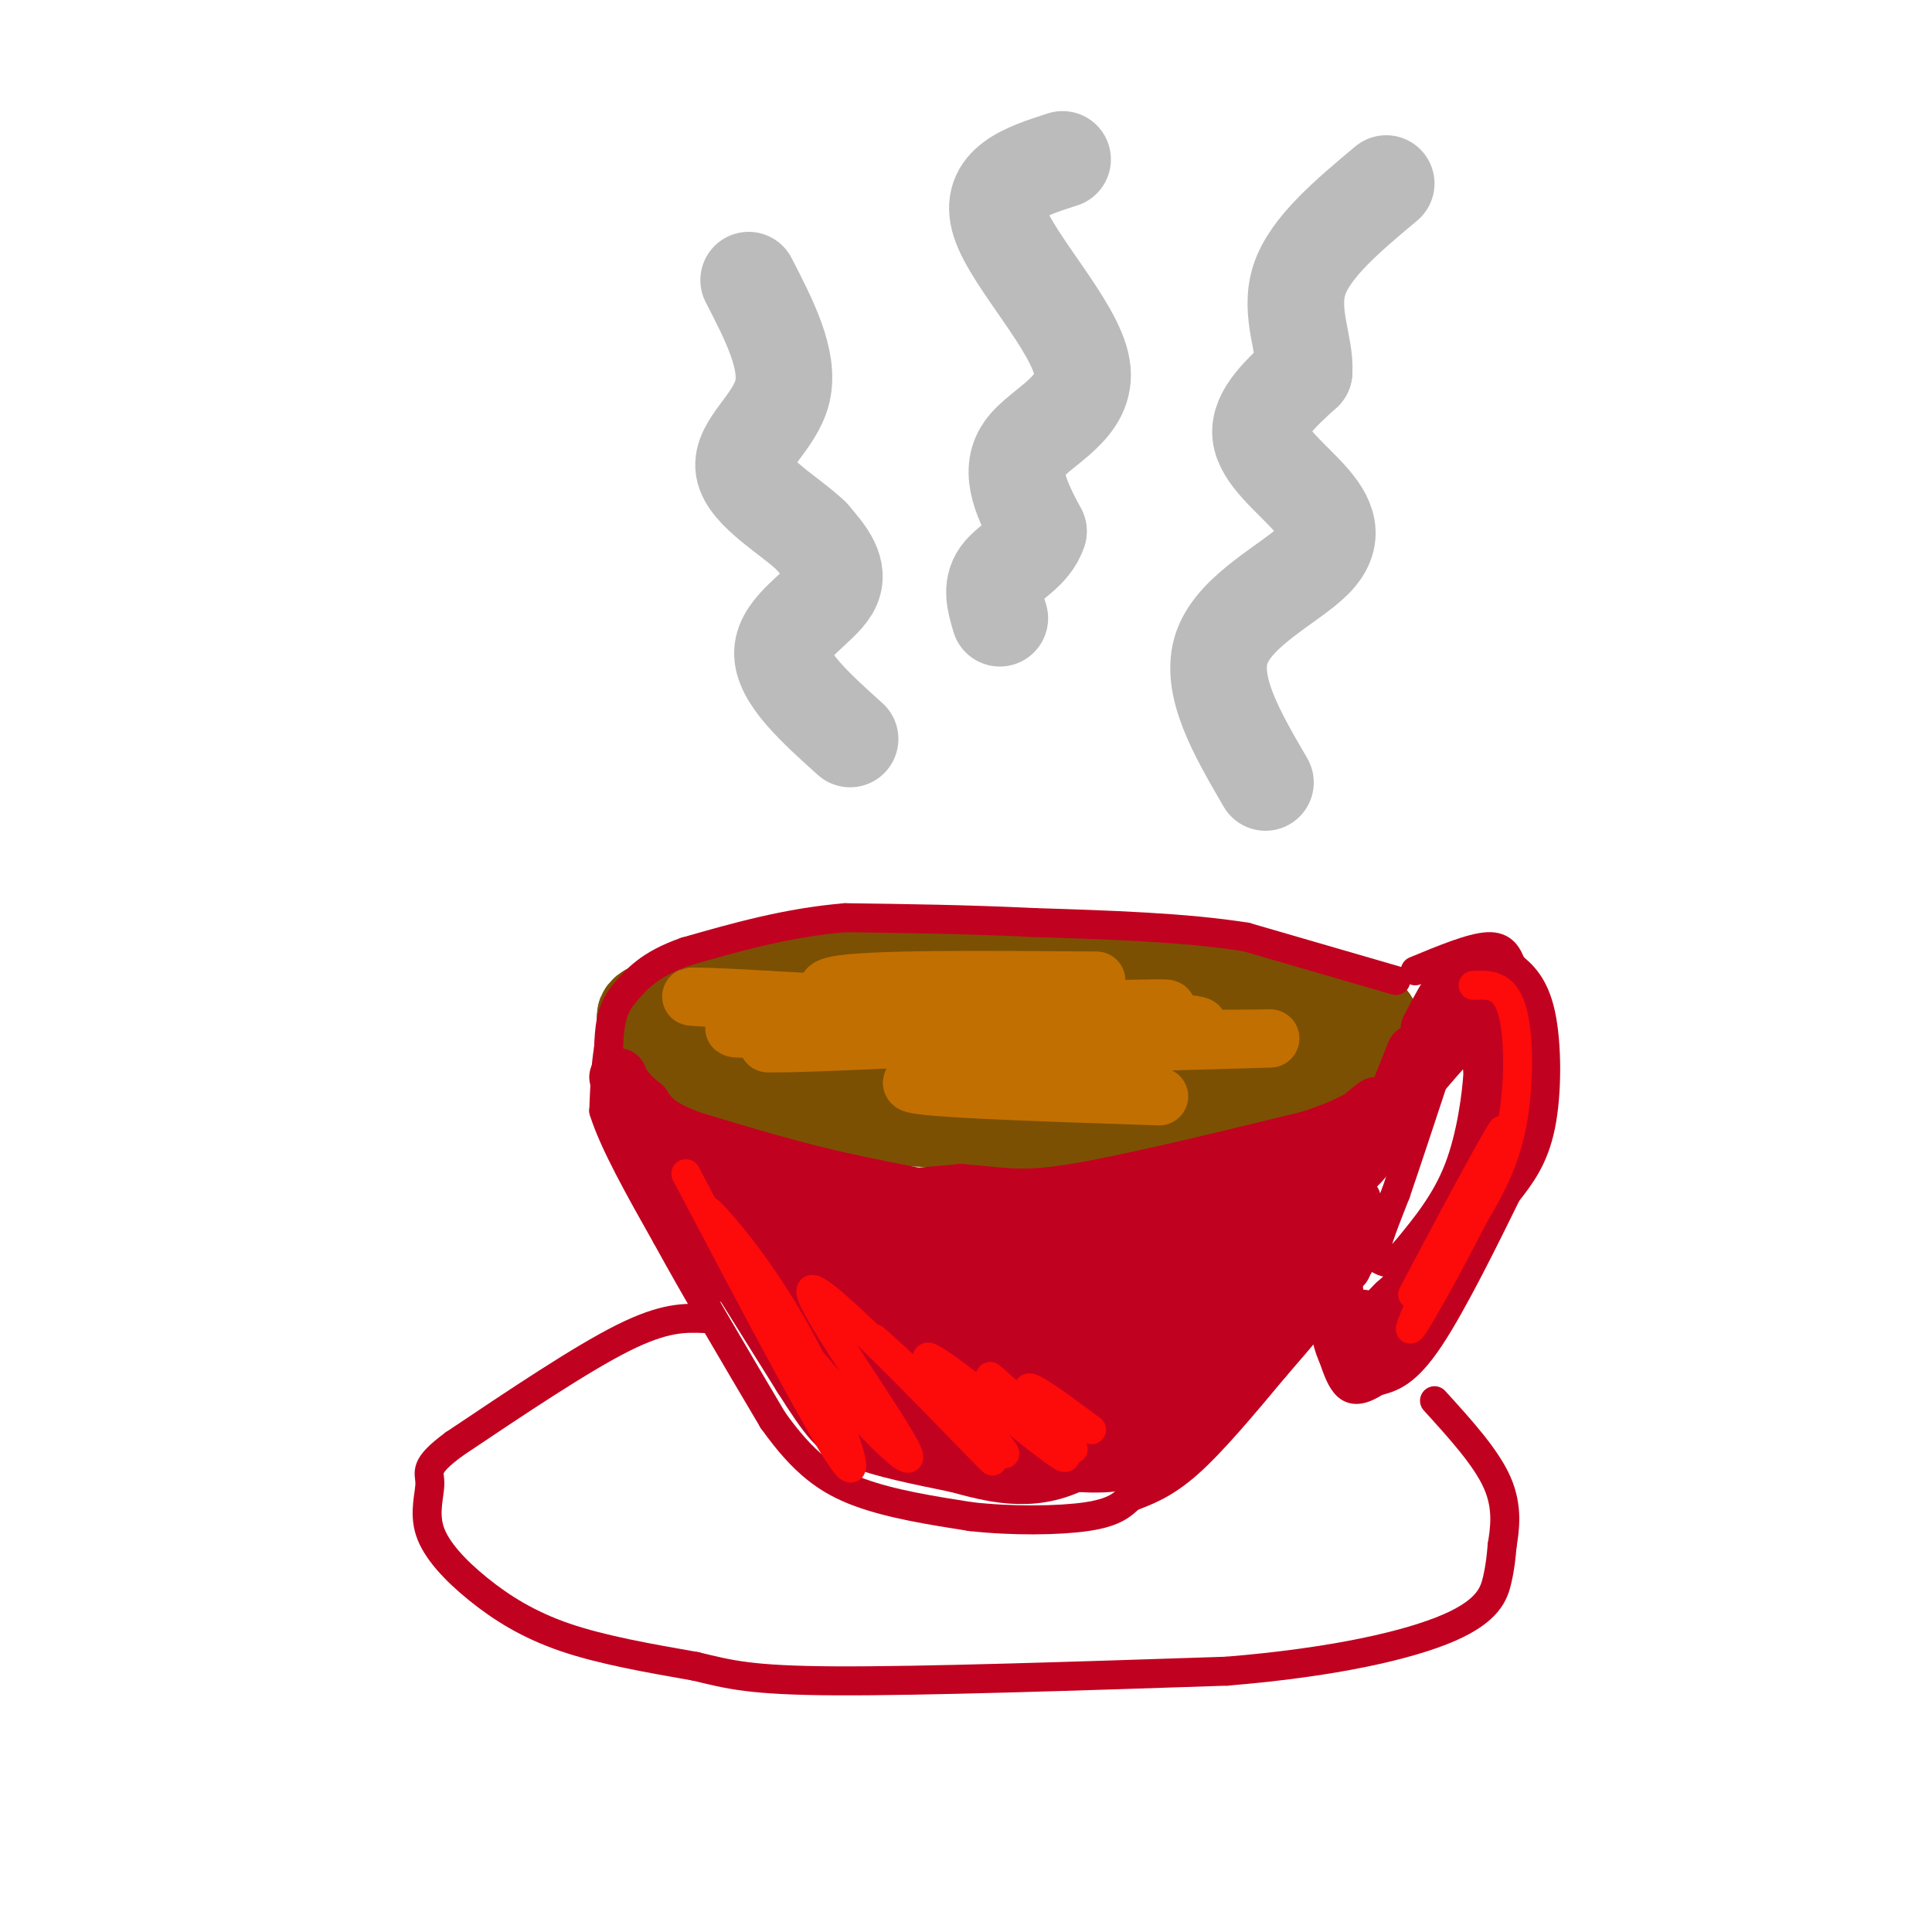 <svg viewBox='0 0 400 400' version='1.1' xmlns='http://www.w3.org/2000/svg' xmlns:xlink='http://www.w3.org/1999/xlink'><g fill='none' stroke='rgb(124,80,2)' stroke-width='20' stroke-linecap='round' stroke-linejoin='round'><path d='M247,204c0.167,-1.500 0.333,-3.000 -9,-4c-9.333,-1.000 -28.167,-1.500 -47,-2'/><path d='M191,198c-17.869,1.536 -39.042,6.375 -49,9c-9.958,2.625 -8.702,3.036 -8,5c0.702,1.964 0.851,5.482 1,9'/><path d='M135,221c7.584,3.335 26.043,7.172 39,9c12.957,1.828 20.411,1.646 28,2c7.589,0.354 15.311,1.244 26,0c10.689,-1.244 24.344,-4.622 38,-8'/><path d='M266,224c8.584,-2.523 11.043,-4.831 14,-7c2.957,-2.169 6.411,-4.199 2,-7c-4.411,-2.801 -16.689,-6.372 -32,-8c-15.311,-1.628 -33.656,-1.314 -52,-1'/><path d='M198,201c-13.324,0.113 -20.633,0.896 -27,3c-6.367,2.104 -11.791,5.528 -15,8c-3.209,2.472 -4.203,3.992 8,5c12.203,1.008 37.601,1.504 63,2'/><path d='M227,219c13.016,0.220 14.056,-0.230 22,-2c7.944,-1.770 22.793,-4.861 12,-7c-10.793,-2.139 -47.226,-3.325 -67,-3c-19.774,0.325 -22.887,2.163 -26,4'/><path d='M168,211c-4.333,0.833 -2.167,0.917 0,1'/></g>
<g fill='none' stroke='rgb(194,111,1)' stroke-width='12' stroke-linecap='round' stroke-linejoin='round'><path d='M227,203c-23.881,-0.185 -47.762,-0.369 -54,1c-6.238,1.369 5.167,4.292 25,5c19.833,0.708 48.095,-0.798 43,0c-5.095,0.798 -43.548,3.899 -82,7'/><path d='M159,216c4.826,0.365 57.892,-2.222 58,-3c0.108,-0.778 -52.740,0.252 -63,0c-10.260,-0.252 22.069,-1.786 30,-3c7.931,-1.214 -8.534,-2.107 -25,-3'/><path d='M159,207c-11.199,-0.739 -26.697,-1.088 -5,0c21.697,1.088 80.589,3.611 92,5c11.411,1.389 -24.659,1.643 -39,2c-14.341,0.357 -6.955,0.816 6,1c12.955,0.184 31.477,0.092 50,0'/><path d='M263,215c-6.354,0.325 -47.239,1.139 -54,2c-6.761,0.861 20.603,1.770 18,3c-2.603,1.230 -35.172,2.780 -38,4c-2.828,1.220 24.086,2.110 51,3'/></g>
<g fill='none' stroke='rgb(193,1,32)' stroke-width='6' stroke-linecap='round' stroke-linejoin='round'><path d='M289,203c0.000,0.000 -31.000,-9.000 -31,-9'/><path d='M258,194c-12.500,-2.000 -28.250,-2.500 -44,-3'/><path d='M214,191c-13.833,-0.667 -26.417,-0.833 -39,-1'/><path d='M175,190c-12.000,1.000 -22.500,4.000 -33,7'/><path d='M142,197c-7.667,2.667 -10.333,5.833 -13,9'/><path d='M129,206c-2.667,3.333 -2.833,7.167 -3,11'/><path d='M126,217c-0.667,4.000 -0.833,8.500 -1,13'/><path d='M125,230c2.000,6.500 7.500,16.250 13,26'/><path d='M138,256c5.833,10.667 13.917,24.333 22,38'/><path d='M160,294c6.400,9.022 11.400,12.578 18,15c6.600,2.422 14.800,3.711 23,5'/><path d='M201,314c8.511,0.956 18.289,0.844 24,0c5.711,-0.844 7.356,-2.422 9,-4'/><path d='M234,310c3.267,-1.289 6.933,-2.511 12,-7c5.067,-4.489 11.533,-12.244 18,-20'/><path d='M264,283c5.667,-6.500 10.833,-12.750 16,-19'/><path d='M280,264c2.667,-3.500 1.333,-2.750 0,-2'/><path d='M293,201c5.833,-2.417 11.667,-4.833 15,-5c3.333,-0.167 4.167,1.917 5,4'/><path d='M313,200c2.048,1.679 4.667,3.875 6,10c1.333,6.125 1.381,16.179 0,23c-1.381,6.821 -4.190,10.411 -7,14'/><path d='M312,247c-4.156,8.444 -11.044,22.556 -16,30c-4.956,7.444 -7.978,8.222 -11,9'/><path d='M285,286c-2.911,1.889 -4.689,2.111 -6,1c-1.311,-1.111 -2.156,-3.556 -3,-6'/><path d='M295,226c2.644,-3.156 5.289,-6.311 7,-8c1.711,-1.689 2.489,-1.911 3,-1c0.511,0.911 0.756,2.956 1,5'/><path d='M306,222c-0.244,4.467 -1.356,13.133 -4,20c-2.644,6.867 -6.822,11.933 -11,17'/><path d='M291,259c-2.726,3.131 -4.042,2.458 -5,2c-0.958,-0.458 -1.560,-0.702 -1,-3c0.560,-2.298 2.280,-6.649 4,-11'/><path d='M289,247c2.000,-5.833 5.000,-14.917 8,-24'/><path d='M146,273c-4.167,-0.167 -8.333,-0.333 -17,4c-8.667,4.333 -21.833,13.167 -35,22'/><path d='M94,299c-6.438,4.766 -5.035,5.680 -5,8c0.035,2.320 -1.300,6.044 0,10c1.300,3.956 5.235,8.142 10,12c4.765,3.858 10.362,7.388 18,10c7.638,2.612 17.319,4.306 27,6'/><path d='M144,345c7.044,1.689 11.156,2.911 29,3c17.844,0.089 49.422,-0.956 81,-2'/><path d='M254,346c22.357,-1.833 37.750,-5.417 46,-9c8.250,-3.583 9.357,-7.167 10,-10c0.643,-2.833 0.821,-4.917 1,-7'/><path d='M311,320c0.511,-3.222 1.289,-7.778 -1,-13c-2.289,-5.222 -7.644,-11.111 -13,-17'/></g>
<g fill='none' stroke='rgb(193,1,32)' stroke-width='12' stroke-linecap='round' stroke-linejoin='round'><path d='M296,213c2.500,-4.750 5.000,-9.500 7,-11c2.000,-1.500 3.500,0.250 5,2'/><path d='M308,204c1.489,0.533 2.711,0.867 3,6c0.289,5.133 -0.356,15.067 -1,25'/><path d='M310,235c-1.356,7.933 -4.244,15.267 -8,21c-3.756,5.733 -8.378,9.867 -13,14'/><path d='M289,270c-3.578,3.644 -6.022,5.756 -7,6c-0.978,0.244 -0.489,-1.378 0,-3'/><path d='M293,218c-3.167,8.083 -6.333,16.167 -10,21c-3.667,4.833 -7.833,6.417 -12,8'/><path d='M271,247c-6.311,2.311 -16.089,4.089 -30,5c-13.911,0.911 -31.956,0.956 -50,1'/><path d='M191,253c-13.556,0.067 -22.444,-0.267 -30,-2c-7.556,-1.733 -13.778,-4.867 -20,-8'/><path d='M141,243c-4.833,-2.833 -6.917,-5.917 -9,-9'/><path d='M132,234c3.622,1.222 17.178,8.778 30,12c12.822,3.222 24.911,2.111 37,1'/><path d='M199,247c8.689,0.644 11.911,1.756 23,0c11.089,-1.756 30.044,-6.378 49,-11'/><path d='M271,236c11.000,-3.489 14.000,-6.711 14,-7c0.000,-0.289 -3.000,2.356 -6,5'/><path d='M279,234c-2.724,2.423 -6.534,5.979 -12,9c-5.466,3.021 -12.587,5.506 -22,7c-9.413,1.494 -21.118,1.998 -33,1c-11.882,-0.998 -23.941,-3.499 -36,-6'/><path d='M176,245c-11.500,-2.500 -22.250,-5.750 -33,-9'/><path d='M143,236c-7.167,-2.667 -8.583,-4.833 -10,-7'/><path d='M133,229c-2.333,-1.833 -3.167,-2.917 -4,-4'/><path d='M129,225c-0.833,-1.000 -0.917,-1.500 -1,-2'/><path d='M141,245c0.000,0.000 25.000,40.000 25,40'/><path d='M166,285c5.667,8.889 7.333,11.111 12,13c4.667,1.889 12.333,3.444 20,5'/><path d='M198,303c7.200,1.933 15.200,4.267 24,0c8.800,-4.267 18.400,-15.133 28,-26'/><path d='M250,277c9.000,-9.000 17.500,-18.500 26,-28'/><path d='M276,249c-2.270,-1.087 -20.945,10.195 -33,15c-12.055,4.805 -17.489,3.133 -24,3c-6.511,-0.133 -14.099,1.272 -25,0c-10.901,-1.272 -25.115,-5.221 -28,-6c-2.885,-0.779 5.557,1.610 14,4'/><path d='M180,265c9.053,2.679 24.684,7.378 40,8c15.316,0.622 30.316,-2.833 17,-1c-13.316,1.833 -54.947,8.952 -61,11c-6.053,2.048 23.474,-0.976 53,-4'/><path d='M229,279c7.512,0.573 -0.208,4.006 -14,7c-13.792,2.994 -33.657,5.548 -34,6c-0.343,0.452 18.836,-1.198 26,-1c7.164,0.198 2.313,2.246 -5,3c-7.313,0.754 -17.090,0.216 -22,-1c-4.910,-1.216 -4.955,-3.108 -5,-5'/><path d='M175,288c-0.569,-3.753 0.507,-10.635 -4,-19c-4.507,-8.365 -14.598,-18.214 -12,-14c2.598,4.214 17.885,22.490 26,30c8.115,7.510 9.057,4.255 10,1'/><path d='M195,286c5.321,1.753 13.622,5.635 3,0c-10.622,-5.635 -40.167,-20.786 -37,-25c3.167,-4.214 39.048,2.510 56,4c16.952,1.490 14.976,-2.255 13,-6'/><path d='M230,259c-12.770,-0.638 -51.196,0.767 -62,3c-10.804,2.233 6.014,5.293 15,7c8.986,1.707 10.139,2.059 19,0c8.861,-2.059 25.431,-6.530 42,-11'/><path d='M244,258c3.429,-0.024 -9.000,5.417 -13,9c-4.000,3.583 0.429,5.310 0,9c-0.429,3.690 -5.714,9.345 -11,15'/><path d='M220,291c0.443,2.072 7.050,-0.249 11,-1c3.950,-0.751 5.244,0.067 10,-6c4.756,-6.067 12.973,-19.018 12,-19c-0.973,0.018 -11.135,13.005 -19,20c-7.865,6.995 -13.432,7.997 -19,9'/><path d='M215,294c-5.278,2.261 -8.972,3.412 -10,4c-1.028,0.588 0.611,0.611 4,0c3.389,-0.611 8.528,-1.857 2,-5c-6.528,-3.143 -24.722,-8.184 -36,-13c-11.278,-4.816 -15.639,-9.408 -20,-14'/><path d='M155,266c-6.321,-3.869 -12.125,-6.542 -2,-2c10.125,4.542 36.179,16.298 49,23c12.821,6.702 12.411,8.351 12,10'/><path d='M214,297c2.933,3.156 4.267,6.044 13,1c8.733,-5.044 24.867,-18.022 41,-31'/><path d='M268,267c9.222,-9.178 11.778,-16.622 12,-18c0.222,-1.378 -1.889,3.311 -4,8'/><path d='M276,257c-4.844,6.756 -14.956,19.644 -24,28c-9.044,8.356 -17.022,12.178 -25,16'/><path d='M227,301c-8.378,2.889 -16.822,2.111 -18,1c-1.178,-1.111 4.911,-2.556 11,-4'/><path d='M220,298c7.774,-4.036 21.708,-12.125 28,-14c6.292,-1.875 4.940,2.464 2,6c-2.940,3.536 -7.470,6.268 -12,9'/><path d='M238,299c-3.022,2.378 -4.578,3.822 -10,4c-5.422,0.178 -14.711,-0.911 -24,-2'/><path d='M296,270c-5.833,6.417 -11.667,12.833 -15,12c-3.333,-0.833 -4.167,-8.917 -5,-17'/><path d='M276,265c-0.500,-3.333 0.750,-3.167 2,-3'/><path d='M297,213c2.578,-1.622 5.156,-3.244 8,-5c2.844,-1.756 5.956,-3.644 7,1c1.044,4.644 0.022,15.822 -1,27'/></g>
<g fill='none' stroke='rgb(253,10,10)' stroke-width='6' stroke-linecap='round' stroke-linejoin='round'><path d='M305,204c3.200,-0.133 6.400,-0.267 8,5c1.600,5.267 1.600,15.933 0,24c-1.600,8.067 -4.800,13.533 -8,19'/><path d='M305,252c-4.978,9.889 -13.422,25.111 -13,23c0.422,-2.111 9.711,-21.556 19,-41'/><path d='M311,234c-1.655,2.107 -15.292,27.875 -18,33c-2.708,5.125 5.512,-10.393 8,-15c2.488,-4.607 -0.756,1.696 -4,8'/><path d='M142,243c14.423,27.393 28.845,54.786 33,60c4.155,5.214 -1.958,-11.750 -9,-25c-7.042,-13.250 -15.012,-22.786 -18,-26c-2.988,-3.214 -0.994,-0.107 1,3'/><path d='M149,255c1.620,3.295 5.169,10.032 15,22c9.831,11.968 25.944,29.167 24,24c-1.944,-5.167 -21.947,-32.699 -20,-34c1.947,-1.301 25.842,23.628 34,32c8.158,8.372 0.579,0.186 -7,-8'/><path d='M195,291c-5.992,-6.002 -17.473,-17.006 -13,-13c4.473,4.006 24.900,23.022 26,23c1.100,-0.022 -17.127,-19.083 -16,-20c1.127,-0.917 21.608,16.309 27,20c5.392,3.691 -4.304,-6.155 -14,-16'/><path d='M205,285c2.369,1.726 15.292,14.042 17,15c1.708,0.958 -7.798,-9.440 -9,-12c-1.202,-2.560 5.899,2.720 13,8'/></g>
<g fill='none' stroke='rgb(187,187,187)' stroke-width='20' stroke-linecap='round' stroke-linejoin='round'><path d='M176,153c-7.111,-6.400 -14.222,-12.800 -14,-18c0.222,-5.200 7.778,-9.200 10,-13c2.222,-3.800 -0.889,-7.400 -4,-11'/><path d='M168,111c-4.345,-4.190 -13.208,-9.167 -14,-14c-0.792,-4.833 6.488,-9.524 8,-16c1.512,-6.476 -2.744,-14.738 -7,-23'/><path d='M220,33c-7.792,2.506 -15.583,5.012 -13,13c2.583,7.988 15.542,21.458 17,30c1.458,8.542 -8.583,12.155 -12,17c-3.417,4.845 -0.208,10.923 3,17'/><path d='M215,110c-1.311,4.244 -6.089,6.356 -8,9c-1.911,2.644 -0.956,5.822 0,9'/><path d='M262,162c-5.892,-10.107 -11.783,-20.214 -9,-28c2.783,-7.786 14.241,-13.252 19,-18c4.759,-4.748 2.820,-8.778 -1,-13c-3.820,-4.222 -9.520,-8.635 -10,-13c-0.480,-4.365 4.260,-8.683 9,-13'/><path d='M270,77c0.378,-5.356 -3.178,-12.244 -1,-19c2.178,-6.756 10.089,-13.378 18,-20'/></g>
</svg>